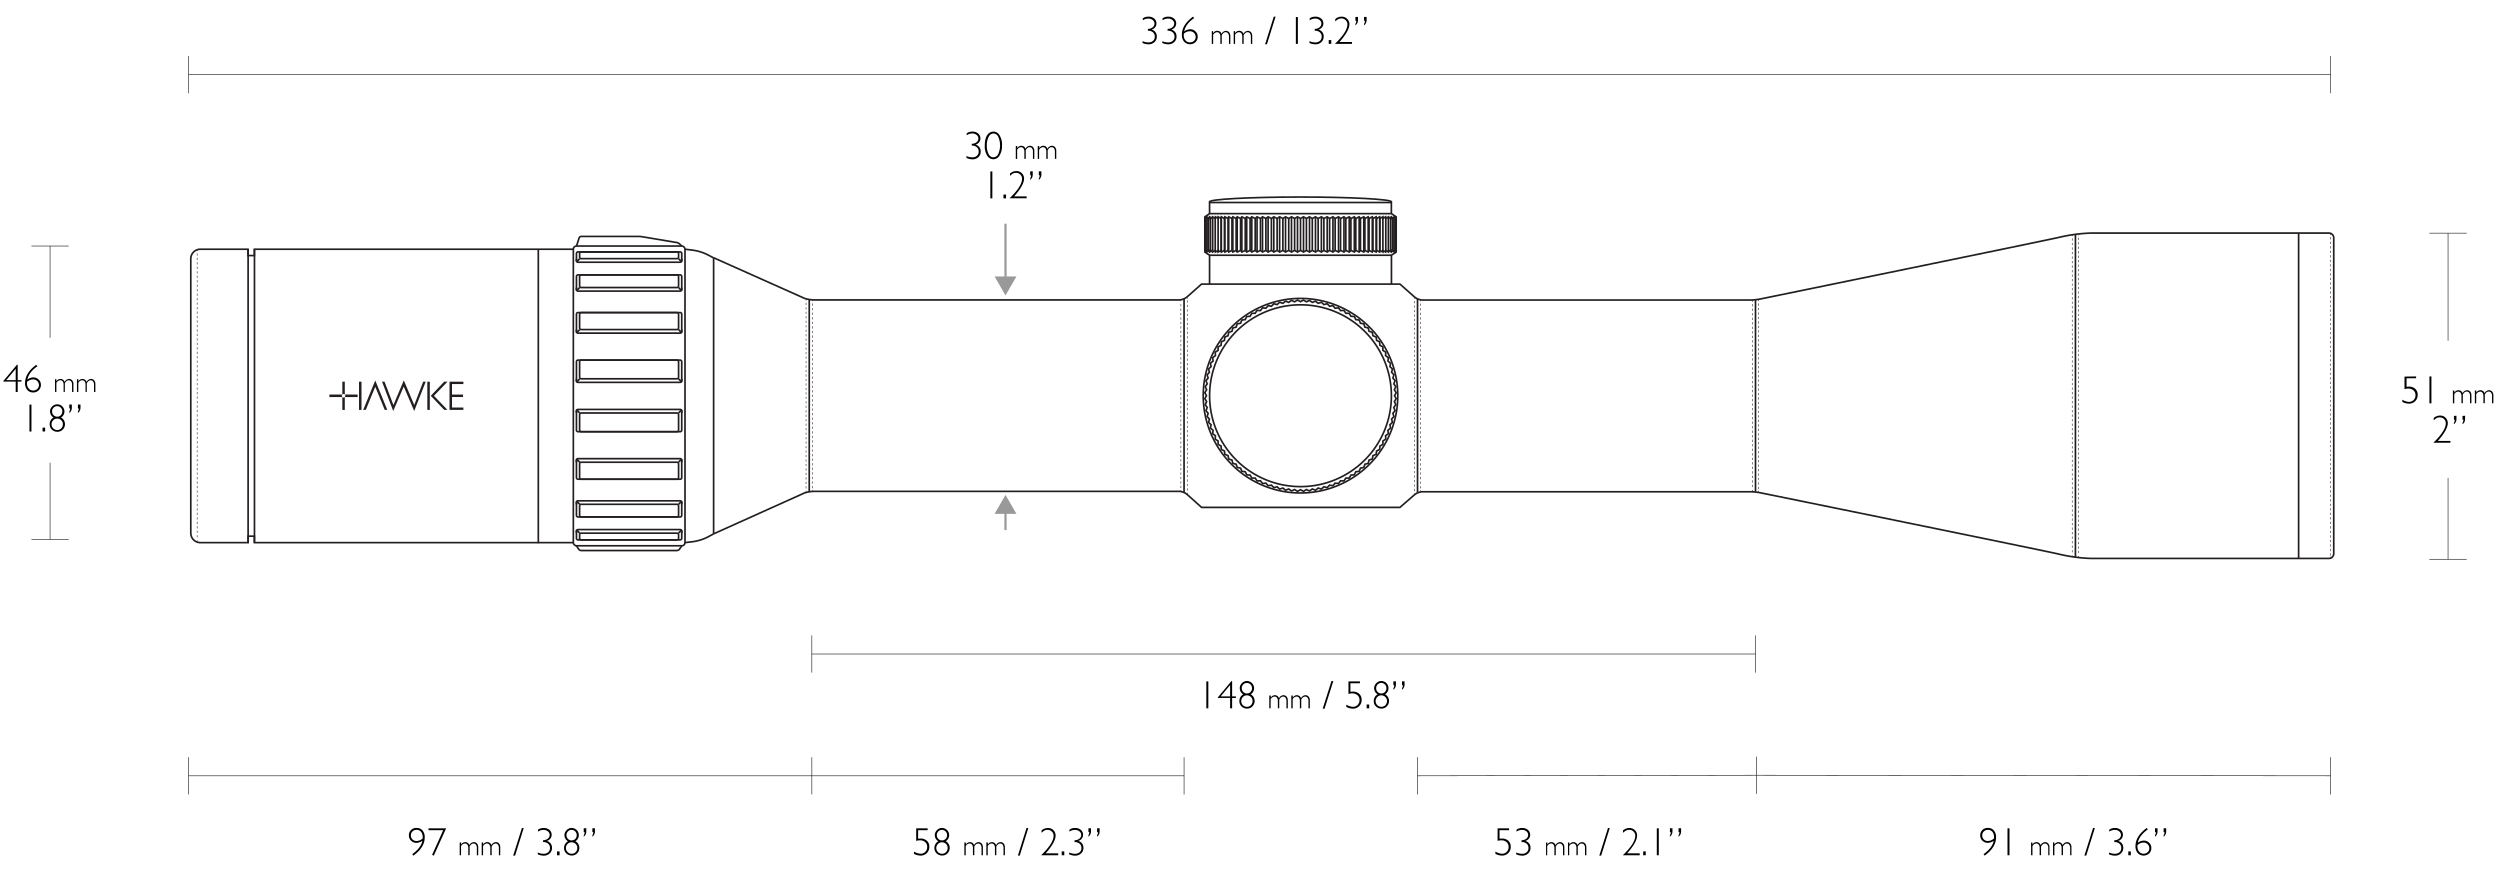 <svg xmlns="http://www.w3.org/2000/svg" viewBox="0 0 1140 400"><defs><style>.cls-1,.cls-11,.cls-12,.cls-13,.cls-14,.cls-15,.cls-2,.cls-3,.cls-4,.cls-5,.cls-6,.cls-7,.cls-8,.cls-9{fill:none;stroke-miterlimit:10;}.cls-1,.cls-11,.cls-12,.cls-13,.cls-2,.cls-3,.cls-4,.cls-5,.cls-6,.cls-7,.cls-8,.cls-9{stroke:#231f20;}.cls-1,.cls-11,.cls-12,.cls-13,.cls-2,.cls-3,.cls-4,.cls-6,.cls-7,.cls-8,.cls-9{stroke-width:0.26px;}.cls-2{stroke-dasharray:1.04 1.04;}.cls-3{stroke-dasharray:1.02 1.02;}.cls-4{stroke-dasharray:1.02 1.02;}.cls-5{stroke-width:0.77px;}.cls-6{stroke-dasharray:1.04 1.04;}.cls-7{stroke-dasharray:1.02 1.02;}.cls-8{stroke-dasharray:1.02 1.02;}.cls-9{stroke-dasharray:1.01 1.01;}.cls-10{fill:#231f20;}.cls-11{stroke-dasharray:1.02 1.02;}.cls-12{stroke-dasharray:1.03 1.03;}.cls-13{stroke-dasharray:1.03 1.03;}.cls-14{stroke:#000;stroke-width:0.25px;}.cls-15{stroke:#999;}.cls-16{fill:#999;}</style></defs><g id="SCOPE"><line class="cls-1" x1="370.47" y1="136.84" x2="370.47" y2="137.35"/><line class="cls-2" x1="370.47" y1="138.39" x2="370.47" y2="223.01"/><line class="cls-1" x1="370.47" y1="223.53" x2="370.47" y2="224.04"/><line class="cls-1" x1="367.56" y1="136.55" x2="367.56" y2="137.06"/><line class="cls-3" x1="367.56" y1="138.08" x2="367.56" y2="223.31"/><line class="cls-1" x1="367.56" y1="223.82" x2="367.56" y2="224.33"/><line class="cls-1" x1="89.91" y1="113.98" x2="89.91" y2="114.49"/><line class="cls-4" x1="89.91" y1="115.51" x2="89.91" y2="245.91"/><line class="cls-1" x1="89.91" y1="246.42" x2="89.91" y2="246.93"/><line class="cls-5" x1="113.14" y1="113.64" x2="113.14" y2="247.44"/><line class="cls-5" x1="116.04" y1="113.64" x2="116.04" y2="247.44"/><line class="cls-5" x1="245.47" y1="113.66" x2="245.47" y2="247.67"/><line class="cls-5" x1="325.41" y1="117.56" x2="325.41" y2="243.44"/><line class="cls-5" x1="369.01" y1="136.55" x2="369.01" y2="224.33"/><path class="cls-5" d="M325.41,243.44l-2.9,1.56a21.63,21.63,0,0,1-6.53,2l-3.63.43"/><path class="cls-5" d="M325.41,243.44l41.53-18.69a16.14,16.14,0,0,1,4.25-.69H537.75a6.08,6.08,0,0,1,3.73,1.54l6.43,5.77h90.47l6.45-5.6a6.18,6.18,0,0,1,3.74-1.53H798.32a26,26,0,0,1,4.32.45s132.45,27,136.49,28.05a71.86,71.86,0,0,0,14.54,1.91H1062a2.19,2.19,0,0,0,2.19-2.18v-144a2.2,2.2,0,0,0-2.19-2.19H953.67a71.86,71.86,0,0,0-14.54,1.91c-4,1-136.49,28.17-136.49,28.17a25,25,0,0,1-4.32.45H648.57a6.05,6.05,0,0,1-3.72-1.54l-6.47-5.73H547.91l-6.43,5.69a6.08,6.08,0,0,1-3.73,1.54H371.19a16.14,16.14,0,0,1-4.25-.69l-41.53-18.55"/><path class="cls-5" d="M312.35,113.64l3.63.44a22.49,22.49,0,0,1,6.53,2l2.9,1.52"/><line class="cls-5" x1="646.39" y1="136.3" x2="646.39" y2="224.64"/><line class="cls-1" x1="647.84" y1="136.89" x2="647.84" y2="137.4"/><line class="cls-6" x1="647.84" y1="138.44" x2="647.84" y2="223.03"/><line class="cls-1" x1="647.84" y1="223.54" x2="647.84" y2="224.06"/><line class="cls-1" x1="644.93" y1="135.72" x2="644.93" y2="136.23"/><line class="cls-7" x1="644.93" y1="137.25" x2="644.93" y2="224.49"/><line class="cls-1" x1="644.93" y1="225" x2="644.93" y2="225.51"/><line class="cls-5" x1="539.93" y1="224.64" x2="539.93" y2="136.25"/><line class="cls-1" x1="541.39" y1="225.22" x2="541.39" y2="224.71"/><line class="cls-8" x1="541.39" y1="223.69" x2="541.39" y2="136.69"/><line class="cls-1" x1="541.39" y1="136.18" x2="541.39" y2="135.67"/><line class="cls-1" x1="538.48" y1="224.06" x2="538.48" y2="223.54"/><line class="cls-9" x1="538.48" y1="222.53" x2="538.48" y2="137.85"/><line class="cls-1" x1="538.48" y1="137.34" x2="538.48" y2="136.83"/><path class="cls-5" d="M261.44,113.64H116v2.9h-2.9v-2.9H91.36A4.37,4.37,0,0,0,87,118V243.07a4.37,4.37,0,0,0,4.36,4.37h21.78V244.5H116v2.94h145.4"/><rect class="cls-5" x="261.44" y="112.19" width="50.92" height="136.69" rx="1.42"/><polygon class="cls-10" points="165.62 186.91 166.8 186.91 168.52 182.69 168.82 181.94 171.12 176.39 173.41 181.94 175.43 186.91 176.61 186.91 171.12 173.49 165.62 186.91 165.62 186.91"/><polygon class="cls-10" points="188.89 184.67 184.14 173.44 179.4 184.68 175.35 174.05 174.2 174.05 179.31 187.43 184.09 176.28 188.88 187.42 194.13 174.05 192.97 174.05 188.89 184.67 188.89 184.67"/><polygon class="cls-10" points="202.53 174.05 196.43 180.48 202.55 186.91 204.06 186.91 197.88 180.49 204.06 174.05 202.53 174.05 202.53 174.05"/><polygon class="cls-10" points="194.86 186.92 195.99 186.92 195.99 174.05 194.86 174.05 194.86 186.92 194.86 186.92"/><polygon class="cls-10" points="204.98 186.91 211.3 186.91 211.3 185.83 206.11 185.83 206.11 181.04 211.14 181.04 211.14 179.92 206.11 179.92 206.11 175.13 211.3 175.13 211.3 174.05 204.98 174.05 204.98 186.91 204.98 186.91"/><polygon class="cls-10" points="163.71 186.92 164.84 186.92 164.84 174.05 163.71 174.05 163.71 186.92 163.71 186.92"/><path class="cls-10" d="M150.22,179.92v1.13h5.88a.84.84,0,0,1-.23-.57.79.79,0,0,1,.23-.56Z"/><path class="cls-10" d="M156.1,179.92a.8.8,0,0,1,.57-.24.79.79,0,0,1,.56.23v-5.86H156.1v5.87Z"/><path class="cls-10" d="M157.47,180.48a.84.84,0,0,1-.23.57h5.84v-1.13h-5.84a.79.79,0,0,1,.23.56Z"/><path class="cls-10" d="M156.1,181.05v5.87h1.13v-5.87a.75.75,0,0,1-.56.23.79.79,0,0,1-.57-.23Z"/><line class="cls-5" x1="800.51" y1="136.84" x2="800.51" y2="224.24"/><line class="cls-1" x1="801.96" y1="136.84" x2="801.96" y2="137.36"/><line class="cls-11" x1="801.96" y1="138.37" x2="801.96" y2="223.22"/><line class="cls-1" x1="801.96" y1="223.73" x2="801.96" y2="224.24"/><line class="cls-1" x1="799.05" y1="137.13" x2="799.05" y2="137.65"/><line class="cls-12" x1="799.05" y1="138.68" x2="799.05" y2="222.92"/><line class="cls-1" x1="799.05" y1="223.44" x2="799.05" y2="223.95"/><line class="cls-5" x1="946.4" y1="106.86" x2="946.4" y2="254.06"/><line class="cls-1" x1="947.85" y1="106.86" x2="947.85" y2="107.37"/><line class="cls-11" x1="947.85" y1="108.39" x2="947.85" y2="253.04"/><line class="cls-1" x1="947.85" y1="253.55" x2="947.85" y2="254.06"/><line class="cls-1" x1="944.94" y1="107.15" x2="944.94" y2="107.67"/><line class="cls-12" x1="944.94" y1="108.7" x2="944.94" y2="252.74"/><line class="cls-1" x1="944.94" y1="253.26" x2="944.94" y2="253.77"/><line class="cls-1" x1="1062.75" y1="106.61" x2="1062.75" y2="107.12"/><line class="cls-13" x1="1062.75" y1="108.15" x2="1062.75" y2="253.32"/><line class="cls-1" x1="1062.75" y1="253.84" x2="1062.75" y2="254.35"/><line class="cls-5" x1="1048.17" y1="106.31" x2="1048.17" y2="254.64"/><polygon class="cls-5" points="549.4 114.18 549.4 114.35 550.16 114.18 550.25 114.93 551.49 114.18 551.57 114.93 552.81 114.18 552.91 114.93 554.14 114.18 554.23 114.93 555.46 114.18 555.46 114.93 556.82 114.18 556.93 114.93 558.34 114.18 558.54 114.93 559.99 114.18 560.29 114.93 561.77 114.18 562.17 114.93 563.68 114.18 564.16 114.93 565.7 114.18 566.28 114.93 567.83 114.18 568.5 114.93 570.05 114.18 570.81 114.93 572.37 114.18 573.21 114.93 574.77 114.18 575.7 114.93 577.24 114.18 578.25 114.93 579.78 114.18 580.85 114.93 582.37 114.18 583.51 114.93 585 114.18 586.2 114.93 587.66 114.18 588.92 114.93 590.34 114.18 591.66 114.93 593.03 114.18 594.4 114.93 595.72 114.18 597.14 114.93 598.41 114.18 599.86 114.93 601.07 114.18 602.55 114.93 603.69 114.18 605.21 114.93 606.28 114.18 607.82 114.93 608.82 114.18 610.37 114.93 611.29 114.18 612.85 114.93 613.69 114.18 615.25 114.93 616.01 114.18 617.57 114.93 618.24 114.18 619.78 114.93 620.37 114.18 621.9 114.93 622.39 114.18 623.9 114.93 624.29 114.18 625.77 114.93 626.07 114.18 627.52 114.93 627.73 114.18 629.13 114.93 629.24 114.18 630.6 114.93 630.6 114.18 631.83 114.93 631.92 114.18 633.15 114.93 633.26 114.18 634.49 114.93 634.58 114.18 635.81 114.93 635.9 114.18 636.66 114.35 636.66 114.18 636.66 99.63 636.66 99.46 635.9 99.63 635.81 98.88 634.58 99.63 634.49 98.88 633.26 99.63 633.15 98.88 631.92 99.63 631.83 98.88 630.6 99.63 630.6 98.88 629.24 99.63 629.13 98.88 627.73 99.63 627.52 98.88 626.07 99.63 625.77 98.88 624.29 99.63 623.9 98.88 622.39 99.63 621.9 98.88 620.37 99.63 619.78 98.88 618.24 99.63 617.57 98.88 616.01 99.63 615.25 98.88 613.69 99.63 612.85 98.88 611.29 99.63 610.37 98.88 608.82 99.63 607.82 98.88 606.28 99.63 605.21 98.88 603.69 99.63 602.55 98.88 601.07 99.63 599.86 98.88 598.41 99.63 597.14 98.88 595.72 99.63 594.4 98.88 593.03 99.63 591.66 98.88 590.34 99.63 588.92 98.88 587.66 99.63 586.2 98.88 585 99.63 583.51 98.88 582.37 99.63 580.85 98.88 579.78 99.63 578.25 98.88 577.24 99.63 575.7 98.88 574.77 99.63 573.21 98.88 572.37 99.63 570.81 98.88 570.05 99.63 568.5 98.88 567.83 99.63 566.28 98.88 565.7 99.63 564.16 98.88 563.68 99.63 562.17 98.88 561.77 99.63 560.29 98.88 559.99 99.63 558.54 98.88 558.34 99.63 556.93 98.88 556.82 99.63 555.46 98.88 555.46 99.63 554.23 98.88 554.14 99.63 552.91 98.88 552.81 99.63 551.57 98.88 551.49 99.63 550.25 98.88 550.16 99.63 549.4 99.46 549.4 99.63 549.4 114.18"/><line class="cls-5" x1="594.4" y1="98.88" x2="594.4" y2="114.93"/><line class="cls-5" x1="597.14" y1="98.88" x2="597.14" y2="114.93"/><line class="cls-5" x1="599.86" y1="98.88" x2="599.86" y2="114.93"/><line class="cls-5" x1="602.55" y1="98.88" x2="602.55" y2="114.93"/><line class="cls-5" x1="605.21" y1="98.88" x2="605.21" y2="114.93"/><line class="cls-5" x1="607.82" y1="98.88" x2="607.82" y2="114.93"/><line class="cls-5" x1="610.37" y1="98.88" x2="610.37" y2="114.93"/><line class="cls-5" x1="612.85" y1="98.88" x2="612.85" y2="114.93"/><line class="cls-5" x1="615.25" y1="98.88" x2="615.25" y2="114.93"/><line class="cls-5" x1="617.57" y1="98.88" x2="617.57" y2="114.93"/><line class="cls-5" x1="621.9" y1="98.88" x2="621.9" y2="114.93"/><line class="cls-5" x1="623.9" y1="98.88" x2="623.9" y2="114.93"/><line class="cls-5" x1="625.77" y1="98.88" x2="625.77" y2="114.93"/><line class="cls-5" x1="627.52" y1="98.88" x2="627.52" y2="114.93"/><line class="cls-5" x1="629.13" y1="98.88" x2="629.13" y2="114.93"/><line class="cls-5" x1="630.6" y1="98.88" x2="630.6" y2="114.93"/><line class="cls-5" x1="631.92" y1="99.17" x2="631.92" y2="114.64"/><line class="cls-5" x1="633.09" y1="98.88" x2="633.09" y2="114.93"/><line class="cls-5" x1="634.1" y1="99.17" x2="634.1" y2="114.64"/><line class="cls-5" x1="634.95" y1="99.17" x2="634.95" y2="114.64"/><line class="cls-5" x1="635.63" y1="98.88" x2="635.63" y2="114.93"/><line class="cls-5" x1="636.14" y1="98.88" x2="636.14" y2="114.93"/><line class="cls-5" x1="636.49" y1="99.17" x2="636.49" y2="114.64"/><line class="cls-5" x1="619.78" y1="98.88" x2="619.78" y2="114.93"/><line class="cls-5" x1="593.03" y1="99.63" x2="593.03" y2="114.22"/><line class="cls-5" x1="595.72" y1="99.63" x2="595.72" y2="114.22"/><line class="cls-5" x1="598.41" y1="99.63" x2="598.41" y2="114.22"/><line class="cls-5" x1="601.07" y1="99.63" x2="601.07" y2="114.22"/><line class="cls-5" x1="603.69" y1="99.63" x2="603.69" y2="114.22"/><line class="cls-5" x1="606.3" y1="99.73" x2="606.3" y2="114.32"/><line class="cls-5" x1="608.82" y1="99.63" x2="608.82" y2="114.22"/><line class="cls-5" x1="611.29" y1="99.63" x2="611.29" y2="114.22"/><line class="cls-5" x1="613.69" y1="99.63" x2="613.69" y2="114.22"/><line class="cls-5" x1="616.01" y1="99.63" x2="616.01" y2="114.22"/><line class="cls-5" x1="618.24" y1="99.63" x2="618.24" y2="114.22"/><line class="cls-5" x1="620.37" y1="99.63" x2="620.37" y2="114.22"/><line class="cls-5" x1="622.39" y1="99.63" x2="622.39" y2="114.22"/><line class="cls-5" x1="624.29" y1="99.63" x2="624.29" y2="114.22"/><line class="cls-5" x1="626.07" y1="99.63" x2="626.07" y2="114.22"/><line class="cls-5" x1="627.73" y1="99.63" x2="627.73" y2="114.22"/><line class="cls-5" x1="629.24" y1="99.63" x2="629.24" y2="114.22"/><line class="cls-5" x1="591.66" y1="114.93" x2="591.66" y2="98.88"/><line class="cls-5" x1="588.92" y1="114.93" x2="588.92" y2="98.88"/><line class="cls-5" x1="586.2" y1="114.93" x2="586.2" y2="98.88"/><line class="cls-5" x1="583.51" y1="114.93" x2="583.51" y2="98.88"/><line class="cls-5" x1="580.85" y1="114.93" x2="580.85" y2="98.88"/><line class="cls-5" x1="578.25" y1="114.93" x2="578.25" y2="98.88"/><line class="cls-5" x1="575.7" y1="114.93" x2="575.7" y2="98.88"/><line class="cls-5" x1="573.21" y1="114.93" x2="573.21" y2="98.88"/><line class="cls-5" x1="570.81" y1="114.93" x2="570.81" y2="98.88"/><line class="cls-5" x1="568.5" y1="114.93" x2="568.5" y2="98.88"/><line class="cls-5" x1="564.16" y1="114.93" x2="564.16" y2="98.88"/><line class="cls-5" x1="562.17" y1="114.93" x2="562.17" y2="98.88"/><line class="cls-5" x1="560.29" y1="114.93" x2="560.29" y2="98.88"/><line class="cls-5" x1="558.54" y1="114.93" x2="558.54" y2="98.88"/><line class="cls-5" x1="556.93" y1="114.93" x2="556.93" y2="98.88"/><line class="cls-5" x1="555.46" y1="114.93" x2="555.46" y2="98.88"/><line class="cls-5" x1="554.14" y1="114.64" x2="554.14" y2="99.17"/><line class="cls-5" x1="552.97" y1="114.93" x2="552.97" y2="98.88"/><line class="cls-5" x1="551.96" y1="114.64" x2="551.96" y2="99.17"/><line class="cls-5" x1="551.11" y1="114.64" x2="551.11" y2="99.17"/><line class="cls-5" x1="550.43" y1="114.93" x2="550.43" y2="98.88"/><line class="cls-5" x1="549.92" y1="114.93" x2="549.92" y2="98.88"/><line class="cls-5" x1="549.58" y1="114.64" x2="549.58" y2="99.17"/><line class="cls-5" x1="566.28" y1="114.93" x2="566.28" y2="98.88"/><line class="cls-5" x1="590.34" y1="114.18" x2="590.34" y2="99.59"/><line class="cls-5" x1="587.66" y1="114.18" x2="587.66" y2="99.59"/><line class="cls-5" x1="584.99" y1="114.18" x2="584.99" y2="99.59"/><line class="cls-5" x1="582.37" y1="114.18" x2="582.37" y2="99.59"/><line class="cls-5" x1="579.76" y1="114.08" x2="579.76" y2="99.49"/><line class="cls-5" x1="577.24" y1="114.18" x2="577.24" y2="99.59"/><line class="cls-5" x1="574.77" y1="114.18" x2="574.77" y2="99.59"/><line class="cls-5" x1="572.37" y1="114.18" x2="572.37" y2="99.59"/><line class="cls-5" x1="570.05" y1="114.18" x2="570.05" y2="99.59"/><line class="cls-5" x1="567.83" y1="114.18" x2="567.83" y2="99.59"/><line class="cls-5" x1="565.7" y1="114.18" x2="565.7" y2="99.59"/><line class="cls-5" x1="563.68" y1="114.18" x2="563.68" y2="99.59"/><line class="cls-5" x1="561.77" y1="114.18" x2="561.77" y2="99.59"/><line class="cls-5" x1="559.99" y1="114.18" x2="559.99" y2="99.59"/><line class="cls-5" x1="558.34" y1="114.18" x2="558.34" y2="99.59"/><line class="cls-5" x1="556.82" y1="114.18" x2="556.82" y2="99.59"/><polyline class="cls-5" points="551.56 97.42 551.56 92.34 634.46 92.34 634.46 97.42"/><line class="cls-5" x1="551.56" y1="116.39" x2="634.57" y2="116.39"/><polyline class="cls-5" points="551.56 129.57 551.56 116.4 549.4 114.94 549.4 114.56"/><polyline class="cls-5" points="634.5 129.57 634.5 116.4 636.66 114.94 636.66 114.5"/><polyline class="cls-5" points="636.66 99.33 636.66 98.88 634.5 97.42 551.56 97.42 549.4 98.88 549.4 99.26"/><path class="cls-5" d="M634.48,180.43A41.45,41.45,0,1,1,593,139,41.45,41.45,0,0,1,634.48,180.43Z"/><polygon class="cls-5" points="593.03 137.55 594.4 136.8 595.72 137.63 597.14 136.98 598.41 137.88 599.86 137.32 601.07 138.31 602.55 137.83 603.69 138.89 605.21 138.51 606.28 139.65 607.82 139.36 608.82 140.56 610.37 140.37 611.29 141.63 612.85 141.54 613.69 142.85 615.25 142.86 616.01 144.22 617.57 144.33 618.24 145.74 619.78 145.94 620.37 147.39 621.9 147.69 622.39 149.17 623.9 149.57 624.29 151.07 625.77 151.56 626.07 153.09 627.52 153.68 627.73 155.22 629.13 155.9 629.24 157.45 630.6 158.21 630.61 159.77 631.92 160.61 631.83 162.17 633.09 163.09 632.9 164.64 634.1 165.64 633.82 167.18 634.95 168.25 634.57 169.77 635.63 170.91 635.16 172.39 636.14 173.6 635.58 175.06 636.49 176.32 635.83 177.74 636.66 179.06 635.91 180.43 636.66 181.8 635.83 183.12 636.49 184.54 635.58 185.8 636.14 187.26 635.16 188.47 635.63 189.95 634.57 191.09 634.95 192.61 633.82 193.68 634.1 195.22 632.9 196.22 633.09 197.76 631.83 198.69 631.92 200.25 630.61 201.09 630.6 202.65 629.24 203.41 629.13 204.97 627.73 205.63 627.52 207.18 626.07 207.76 625.77 209.3 624.29 209.78 623.9 211.29 622.39 211.69 621.9 213.17 620.37 213.47 619.78 214.92 618.24 215.12 617.57 216.53 616.01 216.64 615.25 218 613.69 218.01 612.85 219.32 611.29 219.23 610.37 220.49 608.82 220.3 607.82 221.5 606.28 221.22 605.21 222.35 603.69 221.97 602.55 223.03 601.07 222.55 599.86 223.54 598.41 222.97 597.14 223.88 595.72 223.23 594.4 224.06 593.03 223.31 591.66 224.06 590.34 223.23 588.92 223.88 587.66 222.97 586.2 223.54 585 222.55 583.51 223.03 582.37 221.97 580.85 222.35 579.78 221.22 578.25 221.5 577.24 220.3 575.7 220.49 574.77 219.23 573.21 219.32 572.37 218.01 570.81 218 570.05 216.64 568.5 216.53 567.83 215.12 566.28 214.92 565.7 213.47 564.16 213.17 563.68 211.69 562.17 211.29 561.77 209.78 560.29 209.3 559.99 207.76 558.54 207.18 558.34 205.63 556.93 204.97 556.82 203.41 555.46 202.65 555.45 201.09 554.14 200.25 554.23 198.69 552.97 197.76 553.16 196.22 551.96 195.22 552.25 193.68 551.12 192.61 551.49 191.09 550.43 189.95 550.91 188.47 549.92 187.26 550.49 185.8 549.58 184.54 550.23 183.12 549.4 181.8 550.15 180.43 549.4 179.06 550.23 177.74 549.58 176.32 550.49 175.06 549.92 173.6 550.91 172.39 550.43 170.91 551.49 169.77 551.12 168.25 552.25 167.18 551.96 165.64 553.16 164.64 552.97 163.09 554.23 162.17 554.14 160.61 555.45 159.77 555.46 158.21 556.82 157.45 556.93 155.9 558.34 155.22 558.54 153.68 559.99 153.09 560.29 151.56 561.77 151.07 562.17 149.57 563.68 149.17 564.16 147.69 565.7 147.39 566.28 145.94 567.83 145.74 568.5 144.33 570.05 144.22 570.81 142.86 572.37 142.85 573.21 141.54 574.77 141.63 575.7 140.37 577.24 140.56 578.25 139.36 579.78 139.65 580.85 138.51 582.37 138.89 583.51 137.83 585 138.31 586.2 137.32 587.66 137.88 588.92 136.98 590.34 137.63 591.66 136.8 593.03 137.55"/><path class="cls-5" d="M637.39,180.43A44.36,44.36,0,1,1,593,136.08,44.36,44.36,0,0,1,637.39,180.43Z"/><path class="cls-5" d="M551.86,92.29c-.2-.08-.3-.17-.3-.26,0-1.2,18.65-2.18,41.45-2.18s41.45,1,41.45,2.18c0,.09-.1.17-.28.25"/><path class="cls-5" d="M309.44,188.33l.95-1.08c.26-.3.48-.22.48.18v8.69a.73.73,0,0,1-.73.73H263.58a.73.73,0,0,1-.72-.73v-8.69c0-.4.22-.48.48-.19l1,1.09"/><path class="cls-5" d="M262.86,188.33v-.9a.73.73,0,0,1,.72-.73h46.56a.73.73,0,0,1,.73.73v.9"/><rect class="cls-5" x="264.3" y="188.33" width="45.13" height="8.52" rx="0.71"/><path class="cls-5" d="M309.44,210.78l.95-1.08c.26-.3.48-.22.48.18v7.92a.73.73,0,0,1-.73.73H263.58a.73.73,0,0,1-.72-.73v-7.92c0-.4.22-.48.48-.19l1,1.09"/><path class="cls-5" d="M262.86,210.78v-.9a.73.73,0,0,1,.72-.73h46.56a.73.73,0,0,1,.73.73v.9"/><rect class="cls-5" x="264.3" y="210.78" width="45.13" height="7.75" rx="0.71"/><path class="cls-5" d="M309.44,230l.95-1.08c.26-.3.48-.22.48.18V235a.73.73,0,0,1-.73.73H263.58a.73.73,0,0,1-.72-.73v-5.92c0-.4.22-.48.48-.18l1,1.08"/><path class="cls-5" d="M262.86,230v-.9a.72.72,0,0,1,.72-.72h46.56a.73.73,0,0,1,.73.72v.9"/><rect class="cls-5" x="264.3" y="229.95" width="45.13" height="5.75" rx="0.71"/><path class="cls-5" d="M309.44,243.12l.95-1.08c.26-.3.48-.22.48.18v3.23a.73.73,0,0,1-.73.73H263.58a.73.73,0,0,1-.72-.73v-3.23c0-.4.22-.48.48-.19l1,1.09"/><path class="cls-5" d="M262.86,243.12v-.9a.73.73,0,0,1,.72-.73h46.56a.73.73,0,0,1,.73.73v.9"/><rect class="cls-5" x="264.3" y="243.12" width="45.13" height="3.06" rx="0.71"/><path class="cls-5" d="M309.44,172.73l.95,1.08c.26.3.48.22.48-.18v-8.69a.73.73,0,0,0-.73-.73H263.58a.73.73,0,0,0-.72.73v8.69c0,.4.22.48.48.19l1-1.09"/><path class="cls-5" d="M262.86,172.73v.9a.73.73,0,0,0,.72.73h46.56a.73.73,0,0,0,.73-.73v-.9"/><rect class="cls-5" x="264.3" y="164.21" width="45.13" height="8.52" rx="0.71"/><path class="cls-5" d="M309.44,150.28l.95,1.08c.26.3.48.22.48-.18v-7.92a.73.73,0,0,0-.73-.73H263.58a.73.73,0,0,0-.72.73v7.92c0,.4.22.48.48.19l1-1.09"/><path class="cls-5" d="M262.86,150.28v.9a.73.73,0,0,0,.72.73h46.56a.73.73,0,0,0,.73-.73v-.9"/><rect class="cls-5" x="264.3" y="142.53" width="45.13" height="7.75" rx="0.71"/><path class="cls-5" d="M309.44,131.11l.95,1.08c.26.3.48.22.48-.18v-5.92a.73.73,0,0,0-.73-.73H263.58a.73.73,0,0,0-.72.73V132c0,.4.22.48.48.18l1-1.08"/><path class="cls-5" d="M262.86,131.11v.9a.73.73,0,0,0,.72.73h46.56a.73.73,0,0,0,.73-.73v-.9"/><rect class="cls-5" x="264.3" y="125.36" width="45.13" height="5.75" rx="0.71"/><path class="cls-5" d="M309.44,117.94l.95,1.08c.26.3.48.22.48-.18v-3.23a.73.73,0,0,0-.73-.73H263.58a.73.73,0,0,0-.72.73v3.23c0,.4.22.48.48.19l1-1.09"/><path class="cls-5" d="M262.86,117.94v.9a.73.73,0,0,0,.72.73h46.56a.73.73,0,0,0,.73-.73v-.9"/><rect class="cls-5" x="264.3" y="114.88" width="45.13" height="3.06" rx="0.71"/><path class="cls-5" d="M310.9,248.88l-1.06,1.56a1.56,1.56,0,0,1-1.14.6H265a1.53,1.53,0,0,1-1.13-.61l-1-1.55"/><path class="cls-5" d="M262.89,112.19l1.19-3.68a1.07,1.07,0,0,1,.95-.7h26.21a11.49,11.49,0,0,1,1.44.12l15.95,2.67a2.89,2.89,0,0,1,1.25.62l1,1"/></g><g id="DIM_LiNES" data-name="DIM LiNES"><line class="cls-14" x1="1062.79" y1="42.53" x2="1062.79" y2="25.53"/><line class="cls-14" x1="86" y1="42.53" x2="86" y2="25.53"/><line class="cls-14" x1="86" y1="34.03" x2="1062.79" y2="34.03"/><line class="cls-14" x1="800.51" y1="306.73" x2="800.51" y2="289.73"/><line class="cls-14" x1="370.2" y1="306.73" x2="370.2" y2="289.73"/><line class="cls-14" x1="370.2" y1="298.23" x2="800.51" y2="298.23"/><line class="cls-14" x1="370.21" y1="362.28" x2="370.21" y2="345.28"/><line class="cls-14" x1="86" y1="362.28" x2="86" y2="345.28"/><line class="cls-14" x1="86" y1="353.78" x2="370.74" y2="353.78"/><line class="cls-14" x1="539.93" y1="362.28" x2="539.93" y2="345.28"/><line class="cls-14" x1="370.74" y1="353.78" x2="539.93" y2="353.78"/><line class="cls-14" x1="646.39" y1="362.28" x2="646.39" y2="345.28"/><line class="cls-14" x1="646.39" y1="353.78" x2="801" y2="353.5"/><line class="cls-14" x1="801" y1="362" x2="801" y2="345"/><line class="cls-14" x1="801" y1="353.5" x2="1062.79" y2="353.78"/><line class="cls-14" x1="1062.79" y1="362.28" x2="1062.79" y2="345.28"/><line class="cls-14" x1="1107.81" y1="255.02" x2="1124.81" y2="255.02"/><line class="cls-14" x1="1107.81" y1="106.31" x2="1124.81" y2="106.31"/><line class="cls-14" x1="1116.31" y1="217.94" x2="1116.31" y2="255.02"/><line class="cls-14" x1="1116.31" y1="106.31" x2="1116.31" y2="155.37"/><line class="cls-14" x1="14.33" y1="245.91" x2="31.33" y2="245.91"/><line class="cls-14" x1="14.33" y1="112.19" x2="31.33" y2="112.19"/><line class="cls-14" x1="22.83" y1="211" x2="22.83" y2="245.91"/><line class="cls-14" x1="22.83" y1="112.19" x2="22.83" y2="154"/><line class="cls-15" x1="458.51" y1="232.86" x2="458.51" y2="241.72"/><polygon class="cls-16" points="453.53 234.32 458.51 225.68 463.5 234.32 453.53 234.32"/><line class="cls-15" x1="458.51" y1="102" x2="458.51" y2="127.53"/><polygon class="cls-16" points="453.53 126.07 458.51 134.71 463.5 126.07 453.53 126.07"/></g><g id="TEXT"><path d="M521.11,9.26V8.38a4.24,4.24,0,0,1,2.59-.79,3.92,3.92,0,0,1,2.63.87,2.92,2.92,0,0,1,.45,3.95,3.22,3.22,0,0,1-1.66,1.09v0a3.1,3.1,0,0,1,2.38,3.13,3.27,3.27,0,0,1-1.08,2.58,3.83,3.83,0,0,1-2.59,1,6.69,6.69,0,0,1-2.83-.61v-.84a6.39,6.39,0,0,0,2.72.58,3,3,0,0,0,2.07-.72,2.43,2.43,0,0,0,.79-1.89,2.55,2.55,0,0,0-.84-2,3.29,3.29,0,0,0-2.32-.71v-.86a3.3,3.3,0,0,0,2.18-.7,2.13,2.13,0,0,0,.84-1.68,2,2,0,0,0-.81-1.64,3,3,0,0,0-2-.67A4.43,4.43,0,0,0,521.11,9.26Z"/><path d="M530.11,9.26V8.38a4.24,4.24,0,0,1,2.59-.79,3.92,3.92,0,0,1,2.63.87,2.92,2.92,0,0,1,.45,3.95,3.22,3.22,0,0,1-1.66,1.09v0a3.1,3.1,0,0,1,2.38,3.13,3.27,3.27,0,0,1-1.08,2.58,3.83,3.83,0,0,1-2.59,1,6.69,6.69,0,0,1-2.83-.61v-.84a6.39,6.39,0,0,0,2.72.58,3,3,0,0,0,2.07-.72,2.43,2.43,0,0,0,.79-1.89,2.55,2.55,0,0,0-.84-2,3.29,3.29,0,0,0-2.32-.71v-.86a3.3,3.3,0,0,0,2.18-.7,2.13,2.13,0,0,0,.84-1.68,2,2,0,0,0-.81-1.64,3,3,0,0,0-2-.67A4.43,4.43,0,0,0,530.11,9.26Z"/><path d="M544,7.59l.54.65Q540.59,11,540,14.34a4.46,4.46,0,0,1,2.71-1,3.32,3.32,0,0,1,2.45,1,3.18,3.18,0,0,1,1,2.38,3.34,3.34,0,0,1-1,2.48,3.7,3.7,0,0,1-5.22-.2,4.62,4.62,0,0,1-1-3.14Q538.88,11.37,544,7.59Zm-4.2,7.81c0,.22,0,.42,0,.63a3.49,3.49,0,0,0,.8,2.39,2.56,2.56,0,0,0,2,.9,2.63,2.63,0,0,0,1.87-.7,2.32,2.32,0,0,0,.75-1.76,2.53,2.53,0,0,0-.76-1.86,2.59,2.59,0,0,0-1.88-.75A4.2,4.2,0,0,0,539.79,15.4Z"/><path d="M553.18,14.19v1h0a2.11,2.11,0,0,1,1.86-1.15A1.92,1.92,0,0,1,557,15.48a2.38,2.38,0,0,1,2-1.41,1.85,1.85,0,0,1,1.47.65,2.56,2.56,0,0,1,.56,1.72V20h-.62V16.71a2.41,2.41,0,0,0-.41-1.48,1.29,1.29,0,0,0-1.12-.55,1.44,1.44,0,0,0-.94.33,3.83,3.83,0,0,0-.82,1v4h-.63V16.7a2.32,2.32,0,0,0-.42-1.49,1.34,1.34,0,0,0-1.11-.53,2.11,2.11,0,0,0-1.76,1.25V20h-.62V14.19Z"/><path d="M563.2,14.19v1h0a2.11,2.11,0,0,1,1.86-1.15A1.92,1.92,0,0,1,567,15.48a2.38,2.38,0,0,1,2-1.41,1.84,1.84,0,0,1,1.46.65,2.56,2.56,0,0,1,.56,1.72V20h-.62V16.71a2.48,2.48,0,0,0-.4-1.48,1.31,1.31,0,0,0-1.13-.55,1.44,1.44,0,0,0-.94.33,3.83,3.83,0,0,0-.82,1v4h-.63V16.7a2.38,2.38,0,0,0-.41-1.49,1.36,1.36,0,0,0-1.12-.53,2.11,2.11,0,0,0-1.76,1.25V20h-.62V14.19Z"/><path d="M580.84,7.59h.83l-3.95,12.6h-.84Z"/><path d="M591.83,7.75V20h-.92V7.75Z"/><path d="M597.21,9.26V8.38a4.24,4.24,0,0,1,2.59-.79,3.92,3.92,0,0,1,2.63.87,2.89,2.89,0,0,1,.45,3.95,3.22,3.22,0,0,1-1.66,1.09v0a3.1,3.1,0,0,1,2.38,3.13,3.27,3.27,0,0,1-1.08,2.58,3.83,3.83,0,0,1-2.59,1,6.69,6.69,0,0,1-2.83-.61v-.84a6.4,6.4,0,0,0,2.73.58,3,3,0,0,0,2.06-.72,2.43,2.43,0,0,0,.79-1.89,2.55,2.55,0,0,0-.84-2,3.29,3.29,0,0,0-2.32-.71v-.86a3.34,3.34,0,0,0,2.19-.7,2.15,2.15,0,0,0,.83-1.68,2,2,0,0,0-.8-1.64,3,3,0,0,0-2-.67A4.43,4.43,0,0,0,597.21,9.26Z"/><path d="M607.06,18.28V20h-1.17V18.28Z"/><path d="M608.87,9.79V8.71a4.43,4.43,0,0,1,2.86-1.12,3.46,3.46,0,0,1,2.55,1,3.35,3.35,0,0,1,1.05,2.5q0,2.93-4.52,8.06h5.71V20h-7.79q5.68-5.48,5.69-8.9a2.54,2.54,0,0,0-.8-1.9,2.67,2.67,0,0,0-2-.78,3,3,0,0,0-1.38.32A7.14,7.14,0,0,0,608.87,9.79Z"/><path d="M619.24,7.71V9.09a2.9,2.9,0,0,1-1.17,2.47v-.62a2.55,2.55,0,0,0,.38-1.48h-.38V7.71Zm3.94,0V9.09A2.9,2.9,0,0,1,622,11.56v-.62a2.55,2.55,0,0,0,.38-1.48H622V7.71Z"/><path d="M188.48,390.16l-.5-.66c2.7-1.95,4.24-4,4.6-6.08a5,5,0,0,1-2.7.93,3.37,3.37,0,0,1-2.43-1,3.24,3.24,0,0,1-1-2.4,3.32,3.32,0,0,1,3.46-3.42,3.51,3.51,0,0,1,2.76,1.15,4.59,4.59,0,0,1,1,3.15Q193.7,386.44,188.48,390.16Zm4.26-7.83a4.89,4.89,0,0,0,0-.54,3.77,3.77,0,0,0-.74-2.47,2.5,2.5,0,0,0-2.06-.9,2.57,2.57,0,0,0-1.84.72,2.37,2.37,0,0,0-.75,1.79,2.49,2.49,0,0,0,2.54,2.56A4.11,4.11,0,0,0,192.74,382.33Z"/><path d="M203.44,377.72l-5.62,12.44-.79-.34,5.07-11.25h-6.7v-.85Z"/><path d="M210.29,384.16v1h0a2.15,2.15,0,0,1,1.86-1.15,1.92,1.92,0,0,1,1.89,1.41,2.38,2.38,0,0,1,2-1.41,1.86,1.86,0,0,1,1.47.65,2.56,2.56,0,0,1,.56,1.72V390h-.63v-3.31a2.42,2.42,0,0,0-.4-1.49,1.29,1.29,0,0,0-1.12-.55,1.44,1.44,0,0,0-.94.33,3.64,3.64,0,0,0-.82,1v4h-.63v-3.33a2.34,2.34,0,0,0-.42-1.49,1.36,1.36,0,0,0-1.11-.53,2.1,2.1,0,0,0-1.76,1.25V390h-.62v-5.84Z"/><path d="M220.31,384.16v1h0A2.13,2.13,0,0,1,222.2,384a1.92,1.92,0,0,1,1.88,1.41,2.38,2.38,0,0,1,2-1.41,1.85,1.85,0,0,1,1.47.65,2.56,2.56,0,0,1,.56,1.72V390h-.62v-3.31a2.49,2.49,0,0,0-.4-1.49,1.31,1.31,0,0,0-1.13-.55,1.44,1.44,0,0,0-.94.33,3.83,3.83,0,0,0-.82,1v4h-.63v-3.33a2.34,2.34,0,0,0-.42-1.49,1.33,1.33,0,0,0-1.11-.53,2.11,2.11,0,0,0-1.76,1.25V390h-.62v-5.84Z"/><path d="M238,377.56h.83l-3.95,12.6H234Z"/><path d="M245.32,379.23v-.88a4.3,4.3,0,0,1,2.59-.79,3.92,3.92,0,0,1,2.63.87,2.92,2.92,0,0,1,.45,3.95,3.16,3.16,0,0,1-1.66,1.09v0a3.1,3.1,0,0,1,2.38,3.13,3.25,3.25,0,0,1-1.08,2.58,3.83,3.83,0,0,1-2.59,1,6.54,6.54,0,0,1-2.83-.61v-.84a6.39,6.39,0,0,0,2.72.59,3,3,0,0,0,2.07-.72,2.45,2.45,0,0,0,.79-1.89,2.53,2.53,0,0,0-.84-2,3.25,3.25,0,0,0-2.32-.72v-.86a3.24,3.24,0,0,0,2.18-.7,2.13,2.13,0,0,0,.84-1.68,2,2,0,0,0-.81-1.64,3,3,0,0,0-2-.67A4.43,4.43,0,0,0,245.32,379.23Z"/><path d="M255.17,388.25V390H254v-1.75Z"/><path d="M259,383.61a3.23,3.23,0,0,1-1.61-2.77,3.15,3.15,0,0,1,1-2.3,3.09,3.09,0,0,1,2.27-1,3.3,3.3,0,0,1,3.28,3.26,3.22,3.22,0,0,1-1.56,2.79,3.51,3.51,0,0,1,.8,5.53,3.33,3.33,0,0,1-2.47,1,3.49,3.49,0,0,1-2.5-1,3.29,3.29,0,0,1-1-2.44A3.45,3.45,0,0,1,259,383.61Zm4.24,3a2.4,2.4,0,0,0-.76-1.79,2.56,2.56,0,0,0-1.85-.73,2.43,2.43,0,0,0-1.81.76,2.57,2.57,0,0,0-.75,1.85,2.54,2.54,0,0,0,.76,1.84,2.5,2.5,0,0,0,1.85.77,2.41,2.41,0,0,0,1.84-.77A2.7,2.7,0,0,0,263.26,386.6Zm-4.93-5.78a2.35,2.35,0,0,0,.68,1.7,2.27,2.27,0,0,0,1.68.69,2.21,2.21,0,0,0,1.66-.69,2.42,2.42,0,0,0,.66-1.74,2.36,2.36,0,0,0-2.36-2.36,2.22,2.22,0,0,0-1.64.7A2.38,2.38,0,0,0,258.33,380.82Z"/><path d="M267.35,377.69v1.37a2.93,2.93,0,0,1-1.17,2.48v-.63a2.55,2.55,0,0,0,.38-1.48h-.38v-1.74Zm3.94,0v1.37a2.93,2.93,0,0,1-1.17,2.48v-.63a2.55,2.55,0,0,0,.38-1.48h-.38v-1.74Z"/><path d="M423,377.72v.85h-4.34v3.89a6.58,6.58,0,0,1,1-.08,4.19,4.19,0,0,1,3,1,3.6,3.6,0,0,1,1.11,2.77,3.88,3.88,0,0,1-4,4,6.29,6.29,0,0,1-3-.81V388.3a6.23,6.23,0,0,0,3,1,2.92,2.92,0,0,0,2.17-.87,3,3,0,0,0,.85-2.18,2.85,2.85,0,0,0-.91-2.25,3.45,3.45,0,0,0-2.4-.81,6,6,0,0,0-1.69.26v-5.73Z"/><path d="M427.88,383.61a3.23,3.23,0,0,1-1.61-2.77,3.15,3.15,0,0,1,1-2.3,3.09,3.09,0,0,1,2.27-1,3.3,3.3,0,0,1,3.28,3.26,3.22,3.22,0,0,1-1.56,2.79,3.51,3.51,0,0,1,.8,5.53,3.33,3.33,0,0,1-2.47,1,3.49,3.49,0,0,1-2.5-1,3.29,3.29,0,0,1-1-2.44A3.45,3.45,0,0,1,427.88,383.61Zm4.24,3a2.4,2.4,0,0,0-.76-1.79,2.56,2.56,0,0,0-1.85-.73,2.43,2.43,0,0,0-1.81.76,2.57,2.57,0,0,0-.75,1.85,2.54,2.54,0,0,0,.76,1.84,2.5,2.5,0,0,0,1.85.77,2.41,2.41,0,0,0,1.84-.77A2.7,2.7,0,0,0,432.12,386.6Zm-4.93-5.78a2.35,2.35,0,0,0,.68,1.7,2.27,2.27,0,0,0,1.68.69,2.21,2.21,0,0,0,1.66-.69,2.42,2.42,0,0,0,.66-1.74,2.36,2.36,0,0,0-2.36-2.36,2.22,2.22,0,0,0-1.64.7A2.38,2.38,0,0,0,427.19,380.82Z"/><path d="M440.43,384.16v1h0a2.13,2.13,0,0,1,1.86-1.15,1.92,1.92,0,0,1,1.88,1.41,2.38,2.38,0,0,1,2-1.41,1.85,1.85,0,0,1,1.47.65,2.56,2.56,0,0,1,.56,1.72V390h-.62v-3.31a2.49,2.49,0,0,0-.4-1.49,1.31,1.31,0,0,0-1.13-.55,1.44,1.44,0,0,0-.94.33,3.83,3.83,0,0,0-.82,1v4h-.63v-3.33a2.4,2.4,0,0,0-.41-1.49,1.36,1.36,0,0,0-1.12-.53,2.11,2.11,0,0,0-1.76,1.25V390h-.62v-5.84Z"/><path d="M450.46,384.16v1h0a2.15,2.15,0,0,1,1.86-1.15,1.94,1.94,0,0,1,1.89,1.41,2.37,2.37,0,0,1,2-1.41,1.84,1.84,0,0,1,1.46.65,2.51,2.51,0,0,1,.56,1.72V390h-.62v-3.31a2.42,2.42,0,0,0-.4-1.49,1.3,1.3,0,0,0-1.12-.55,1.42,1.42,0,0,0-.94.33,3.83,3.83,0,0,0-.83,1v4h-.63v-3.33a2.34,2.34,0,0,0-.41-1.49,1.36,1.36,0,0,0-1.12-.53,2.1,2.1,0,0,0-1.75,1.25V390h-.63v-5.84Z"/><path d="M468.09,377.56h.83L465,390.16h-.85Z"/><path d="M474.94,379.76v-1.08a4.43,4.43,0,0,1,2.87-1.12,3.45,3.45,0,0,1,2.54,1,3.35,3.35,0,0,1,1,2.5q0,2.93-4.52,8.07h5.72V390h-7.8q5.68-5.47,5.69-8.9a2.57,2.57,0,0,0-.79-1.9,2.7,2.7,0,0,0-2-.78,3,3,0,0,0-1.39.32A7.14,7.14,0,0,0,474.94,379.76Z"/><path d="M485.31,388.25V390h-1.17v-1.75Z"/><path d="M487.65,379.23v-.88a4.27,4.27,0,0,1,2.58-.79,3.94,3.94,0,0,1,2.64.87,2.92,2.92,0,0,1,.45,3.95,3.2,3.2,0,0,1-1.66,1.09v0a3.1,3.1,0,0,1,2.38,3.13,3.23,3.23,0,0,1-1.09,2.58,3.79,3.79,0,0,1-2.58,1,6.51,6.51,0,0,1-2.83-.61v-.84a6.39,6.39,0,0,0,2.72.59,3,3,0,0,0,2.07-.72,2.49,2.49,0,0,0,.79-1.89,2.53,2.53,0,0,0-.84-2A3.28,3.28,0,0,0,490,384v-.86a3.29,3.29,0,0,0,2.19-.7,2.13,2.13,0,0,0,.84-1.68,2,2,0,0,0-.81-1.64,3,3,0,0,0-2-.67A4.4,4.4,0,0,0,487.65,379.23Z"/><path d="M497.49,377.69v1.37a2.93,2.93,0,0,1-1.17,2.48v-.63a2.48,2.48,0,0,0,.38-1.48h-.38v-1.74Zm3.94,0v1.37a2.93,2.93,0,0,1-1.17,2.48v-.63a2.55,2.55,0,0,0,.38-1.48h-.38v-1.74Z"/><path d="M688.13,377.72v.85h-4.34v3.89a6.61,6.61,0,0,1,1-.08,4.18,4.18,0,0,1,3,1,3.6,3.6,0,0,1,1.11,2.77,3.88,3.88,0,0,1-4,4,6.29,6.29,0,0,1-3-.81V388.3a6.23,6.23,0,0,0,3,1,2.91,2.91,0,0,0,2.17-.87,3,3,0,0,0,.85-2.18A2.87,2.87,0,0,0,687,384a3.5,3.5,0,0,0-2.41-.81,6,6,0,0,0-1.69.26v-5.73Z"/><path d="M691.52,379.23v-.88a4.25,4.25,0,0,1,2.58-.79,3.92,3.92,0,0,1,2.63.87,2.91,2.91,0,0,1,.46,3.95,3.23,3.23,0,0,1-1.67,1.09v0a3.1,3.1,0,0,1,2.39,3.13,3.26,3.26,0,0,1-1.09,2.58,3.82,3.82,0,0,1-2.59,1,6.54,6.54,0,0,1-2.83-.61v-.84a6.44,6.44,0,0,0,2.73.59,2.92,2.92,0,0,0,2.06-.72,2.45,2.45,0,0,0,.79-1.89,2.53,2.53,0,0,0-.84-2,3.25,3.25,0,0,0-2.32-.72v-.86a3.29,3.29,0,0,0,2.19-.7,2.15,2.15,0,0,0,.83-1.68,2,2,0,0,0-.8-1.64,3,3,0,0,0-2-.67A4.38,4.38,0,0,0,691.52,379.23Z"/><path d="M705.58,384.16v1h0a2.13,2.13,0,0,1,1.86-1.15,1.94,1.94,0,0,1,1.89,1.41,2.37,2.37,0,0,1,2-1.41,1.84,1.84,0,0,1,1.46.65,2.51,2.51,0,0,1,.56,1.72V390h-.62v-3.31a2.42,2.42,0,0,0-.4-1.49,1.3,1.3,0,0,0-1.12-.55,1.42,1.42,0,0,0-.94.33,3.83,3.83,0,0,0-.83,1v4h-.63v-3.33a2.4,2.4,0,0,0-.41-1.49,1.36,1.36,0,0,0-1.12-.53,2.12,2.12,0,0,0-1.76,1.25V390H705v-5.84Z"/><path d="M715.61,384.16v1h0a2.15,2.15,0,0,1,1.86-1.15,1.93,1.93,0,0,1,1.89,1.41,2.38,2.38,0,0,1,2-1.41,1.88,1.88,0,0,1,1.47.65,2.56,2.56,0,0,1,.55,1.72V390h-.62v-3.31a2.42,2.42,0,0,0-.4-1.49,1.29,1.29,0,0,0-1.12-.55,1.44,1.44,0,0,0-.94.33,3.83,3.83,0,0,0-.83,1v4h-.62v-3.33a2.34,2.34,0,0,0-.42-1.49,1.36,1.36,0,0,0-1.11-.53,2.1,2.1,0,0,0-1.76,1.25V390H715v-5.84Z"/><path d="M733.24,377.56h.83l-3.94,12.6h-.85Z"/><path d="M740.09,379.76v-1.08a4.45,4.45,0,0,1,2.87-1.12,3.49,3.49,0,0,1,2.55,1,3.37,3.37,0,0,1,1,2.5q0,2.93-4.52,8.07h5.72V390H740q5.68-5.47,5.69-8.9a2.57,2.57,0,0,0-.79-1.9,2.68,2.68,0,0,0-2-.78,3,3,0,0,0-1.39.32A7.14,7.14,0,0,0,740.09,379.76Z"/><path d="M750.46,388.25V390h-1.17v-1.75Z"/><path d="M756.41,377.72V390h-.91V377.72Z"/><path d="M762.64,377.69v1.37a3,3,0,0,1-1.16,2.48v-.63a2.55,2.55,0,0,0,.37-1.48h-.37v-1.74Zm3.94,0v1.37a2.93,2.93,0,0,1-1.17,2.48v-.63a2.48,2.48,0,0,0,.38-1.48h-.38v-1.74Z"/><path d="M905,390.16l-.5-.66q4.06-2.92,4.61-6.08a5,5,0,0,1-2.7.93,3.33,3.33,0,0,1-2.43-1,3.24,3.24,0,0,1-1-2.4,3.3,3.3,0,0,1,3.46-3.42,3.52,3.52,0,0,1,2.76,1.15,4.59,4.59,0,0,1,1,3.15Q910.2,386.44,905,390.16Zm4.27-7.83c0-.18,0-.36,0-.54a3.77,3.77,0,0,0-.73-2.47,2.52,2.52,0,0,0-2.06-.9,2.55,2.55,0,0,0-1.84.72,2.37,2.37,0,0,0-.75,1.79,2.49,2.49,0,0,0,.72,1.82,2.45,2.45,0,0,0,1.82.74A4.11,4.11,0,0,0,909.24,382.33Z"/><path d="M916.33,377.72V390h-.91V377.72Z"/><path d="M926.79,384.16v1h0a2.14,2.14,0,0,1,1.86-1.15,1.94,1.94,0,0,1,1.89,1.41,2.37,2.37,0,0,1,2-1.41,1.84,1.84,0,0,1,1.46.65,2.51,2.51,0,0,1,.56,1.72V390H934v-3.31a2.42,2.42,0,0,0-.4-1.49,1.3,1.3,0,0,0-1.12-.55,1.42,1.42,0,0,0-.94.33,3.83,3.83,0,0,0-.83,1v4h-.63v-3.33a2.4,2.4,0,0,0-.41-1.49,1.36,1.36,0,0,0-1.12-.53,2.1,2.1,0,0,0-1.75,1.25V390h-.63v-5.84Z"/><path d="M936.81,384.16v1h0a2.15,2.15,0,0,1,1.86-1.15,1.93,1.93,0,0,1,1.89,1.41,2.38,2.38,0,0,1,2-1.41,1.88,1.88,0,0,1,1.47.65,2.56,2.56,0,0,1,.55,1.72V390H944v-3.31a2.42,2.42,0,0,0-.4-1.49,1.29,1.29,0,0,0-1.12-.55,1.44,1.44,0,0,0-.94.33,3.83,3.83,0,0,0-.83,1v4h-.62v-3.33a2.34,2.34,0,0,0-.42-1.49,1.36,1.36,0,0,0-1.11-.53,2.1,2.1,0,0,0-1.76,1.25V390h-.62v-5.84Z"/><path d="M954.44,377.56h.83l-3.94,12.6h-.85Z"/><path d="M961.82,379.23v-.88a4.29,4.29,0,0,1,2.58-.79,3.94,3.94,0,0,1,2.64.87,2.92,2.92,0,0,1,.45,3.95,3.2,3.2,0,0,1-1.66,1.09v0a3.1,3.1,0,0,1,2.38,3.13,3.23,3.23,0,0,1-1.09,2.58,3.79,3.79,0,0,1-2.58,1,6.51,6.51,0,0,1-2.83-.61v-.84a6.39,6.39,0,0,0,2.72.59,3,3,0,0,0,2.07-.72,2.49,2.49,0,0,0,.79-1.89,2.53,2.53,0,0,0-.84-2,3.28,3.28,0,0,0-2.33-.72v-.86a3.27,3.27,0,0,0,2.19-.7,2.13,2.13,0,0,0,.84-1.68,2,2,0,0,0-.81-1.64,3,3,0,0,0-2-.67A4.43,4.43,0,0,0,961.82,379.23Z"/><path d="M971.66,388.25V390H970.5v-1.75Z"/><path d="M978.88,377.56l.54.65q-3.95,2.79-4.57,6.1a4.46,4.46,0,0,1,2.71-1,3.32,3.32,0,0,1,2.45,1,3.18,3.18,0,0,1,1,2.38,3.32,3.32,0,0,1-1,2.48,3.72,3.72,0,0,1-5.23-.2,4.62,4.62,0,0,1-1-3.14Q973.76,381.34,978.88,377.56Zm-4.2,7.82c0,.21,0,.41,0,.62a3.51,3.51,0,0,0,.79,2.39,2.57,2.57,0,0,0,2,.91,2.66,2.66,0,0,0,1.87-.71,2.32,2.32,0,0,0,.75-1.76,2.49,2.49,0,0,0-.76-1.85,2.56,2.56,0,0,0-1.88-.76A4.16,4.16,0,0,0,974.68,385.38Z"/><path d="M983.85,377.69v1.37a2.93,2.93,0,0,1-1.17,2.48v-.63a2.55,2.55,0,0,0,.37-1.48h-.37v-1.74Zm3.93,0v1.37a2.93,2.93,0,0,1-1.17,2.48v-.63a2.48,2.48,0,0,0,.38-1.48h-.38v-1.74Z"/><path d="M551,310.72V323h-.92V310.72Z"/><path d="M561.85,310.56v7h1.71v.74h-1.71V323h-.92v-4.74h-5.59V318l6.17-7.4Zm-.92,7v-5.18l-4.32,5.18Z"/><path d="M566.93,316.61a3.26,3.26,0,0,1-1.61-2.77,3.15,3.15,0,0,1,1-2.3,3.09,3.09,0,0,1,2.27-1,3.3,3.3,0,0,1,3.28,3.26,3.22,3.22,0,0,1-1.56,2.79,3.51,3.51,0,0,1,.8,5.53,3.32,3.32,0,0,1-2.46,1,3.42,3.42,0,0,1-2.5-1,3.24,3.24,0,0,1-1-2.43A3.45,3.45,0,0,1,566.93,316.61Zm4.24,3a2.39,2.39,0,0,0-.76-1.79,2.55,2.55,0,0,0-1.85-.74,2.44,2.44,0,0,0-1.81.77,2.66,2.66,0,0,0,0,3.69,2.51,2.51,0,0,0,1.86.76,2.4,2.4,0,0,0,1.83-.76A2.7,2.7,0,0,0,571.17,319.6Zm-4.93-5.78a2.35,2.35,0,0,0,.68,1.7,2.29,2.29,0,0,0,1.68.69,2.2,2.2,0,0,0,1.66-.69,2.42,2.42,0,0,0,.66-1.74,2.28,2.28,0,0,0-.69-1.67,2.25,2.25,0,0,0-1.67-.69,2.22,2.22,0,0,0-1.64.7A2.36,2.36,0,0,0,566.24,313.82Z"/><path d="M579.48,317.16v1h0a2.11,2.11,0,0,1,1.86-1.15,1.92,1.92,0,0,1,1.88,1.41,2.38,2.38,0,0,1,2-1.41,1.84,1.84,0,0,1,1.46.65,2.56,2.56,0,0,1,.56,1.72V323h-.62v-3.32a2.41,2.41,0,0,0-.4-1.48,1.3,1.3,0,0,0-1.12-.55,1.42,1.42,0,0,0-.94.33,3.65,3.65,0,0,0-.83,1v4h-.63v-3.33a2.38,2.38,0,0,0-.41-1.49,1.36,1.36,0,0,0-1.12-.53,2.12,2.12,0,0,0-1.76,1.25V323h-.62v-5.84Z"/><path d="M589.51,317.16v1h0a2.13,2.13,0,0,1,1.86-1.15,1.93,1.93,0,0,1,1.89,1.41,2.37,2.37,0,0,1,2-1.41,1.88,1.88,0,0,1,1.47.65,2.56,2.56,0,0,1,.55,1.72V323h-.62v-3.32a2.41,2.41,0,0,0-.4-1.48,1.3,1.3,0,0,0-1.12-.55,1.44,1.44,0,0,0-.94.33,3.83,3.83,0,0,0-.83,1v4h-.63v-3.33a2.32,2.32,0,0,0-.41-1.49,1.36,1.36,0,0,0-1.11-.53,2.1,2.1,0,0,0-1.76,1.25V323h-.63v-5.84Z"/><path d="M607.14,310.56H608L604,323.16h-.85Z"/><path d="M620.13,310.72v.85h-4.34v3.89a5.66,5.66,0,0,1,1-.08,4.16,4.16,0,0,1,3,1,3.61,3.61,0,0,1,1.12,2.77,3.9,3.9,0,0,1-4,4,6.29,6.29,0,0,1-3-.81V321.3a6.2,6.2,0,0,0,3,1,2.9,2.9,0,0,0,2.17-.86,3,3,0,0,0,.85-2.18A2.87,2.87,0,0,0,619,317a3.5,3.5,0,0,0-2.41-.81,5.65,5.65,0,0,0-1.69.26v-5.73Z"/><path d="M624.36,321.25V323h-1.17v-1.75Z"/><path d="M628.21,316.61a3.26,3.26,0,0,1-1.61-2.77,3.19,3.19,0,0,1,1-2.3,3.1,3.1,0,0,1,2.28-1,3.28,3.28,0,0,1,3.27,3.26,3.22,3.22,0,0,1-1.56,2.79,3.51,3.51,0,0,1,.8,5.53,3.32,3.32,0,0,1-2.46,1,3.44,3.44,0,0,1-2.5-1,3.27,3.27,0,0,1-1-2.43A3.45,3.45,0,0,1,628.21,316.61Zm4.25,3a2.43,2.43,0,0,0-.76-1.79,2.58,2.58,0,0,0-1.85-.74,2.43,2.43,0,0,0-1.81.77,2.56,2.56,0,0,0-.75,1.84,2.58,2.58,0,0,0,2.61,2.61,2.42,2.42,0,0,0,1.84-.76A2.7,2.7,0,0,0,632.46,319.6Zm-4.93-5.78a2.31,2.31,0,0,0,.68,1.7,2.25,2.25,0,0,0,1.67.69,2.2,2.2,0,0,0,1.66-.69,2.42,2.42,0,0,0,.66-1.74,2.31,2.31,0,0,0-.68-1.67,2.28,2.28,0,0,0-1.67-.69,2.23,2.23,0,0,0-1.65.7A2.35,2.35,0,0,0,627.53,313.82Z"/><path d="M636.54,310.68v1.38a2.92,2.92,0,0,1-1.16,2.47v-.62a2.55,2.55,0,0,0,.37-1.48h-.37v-1.75Zm3.94,0v1.38a2.9,2.9,0,0,1-1.17,2.47v-.62a2.55,2.55,0,0,0,.38-1.48h-.38v-1.75Z"/><path d="M8.07,166.35v7H9.79V174H8.07v4.74H7.16V174H1.56v-.29l6.17-7.4Zm-.91,7v-5.18l-4.33,5.18Z"/><path d="M16.52,166.35l.54.65c-2.63,1.85-4.15,3.89-4.57,6.1a4.46,4.46,0,0,1,2.71-1,3.36,3.36,0,0,1,2.45,1,3.2,3.2,0,0,1,1,2.39,3.32,3.32,0,0,1-1,2.47,3.36,3.36,0,0,1-2.5,1,3.41,3.41,0,0,1-2.72-1.17,4.63,4.63,0,0,1-1-3.15Q11.41,170.12,16.52,166.35Zm-4.2,7.81c0,.21,0,.42,0,.62a3.5,3.5,0,0,0,.8,2.4,2.56,2.56,0,0,0,2,.9,2.64,2.64,0,0,0,1.87-.71,2.31,2.31,0,0,0,.76-1.75,2.5,2.5,0,0,0-.77-1.86,2.59,2.59,0,0,0-1.88-.75A4.15,4.15,0,0,0,12.32,174.16Z"/><path d="M25.71,172.94v1h0a2.12,2.12,0,0,1,1.86-1.14,1.92,1.92,0,0,1,1.88,1.4,2.39,2.39,0,0,1,2-1.4,1.82,1.82,0,0,1,1.47.65,2.54,2.54,0,0,1,.56,1.72v3.58h-.62v-3.31a2.51,2.51,0,0,0-.4-1.49,1.34,1.34,0,0,0-1.13-.54,1.49,1.49,0,0,0-.94.32,4,4,0,0,0-.82,1v4H29v-3.32a2.35,2.35,0,0,0-.42-1.5,1.33,1.33,0,0,0-1.11-.52,2.09,2.09,0,0,0-1.76,1.25v4.09h-.62v-5.84Z"/><path d="M35.73,172.94v1h0a2.12,2.12,0,0,1,1.86-1.14,1.92,1.92,0,0,1,1.88,1.4,2.4,2.4,0,0,1,2-1.4,1.81,1.81,0,0,1,1.46.65,2.54,2.54,0,0,1,.56,1.72v3.58h-.62v-3.31a2.44,2.44,0,0,0-.4-1.49,1.32,1.32,0,0,0-1.13-.54,1.46,1.46,0,0,0-.93.32,3.8,3.8,0,0,0-.83,1v4H39v-3.32a2.41,2.41,0,0,0-.41-1.5,1.35,1.35,0,0,0-1.12-.52,2.09,2.09,0,0,0-1.76,1.25v4.09h-.62v-5.84Z"/><path d="M14.34,184.5v12.28h-.91V184.5Z"/><path d="M20.58,195v1.75H19.41V195Z"/><path d="M24.43,190.39a3.22,3.22,0,0,1-1.61-2.77,3.18,3.18,0,0,1,1-2.3,3.26,3.26,0,0,1,5.56,2.29,3.2,3.2,0,0,1-1.57,2.78,3.38,3.38,0,0,1,1.81,3,3.42,3.42,0,0,1-1,2.5,3.36,3.36,0,0,1-2.47,1,3.45,3.45,0,0,1-2.5-1,3.29,3.29,0,0,1-1-2.44A3.46,3.46,0,0,1,24.43,190.39Zm4.24,3a2.37,2.37,0,0,0-.76-1.78,2.53,2.53,0,0,0-1.85-.74,2.44,2.44,0,0,0-1.81.77,2.53,2.53,0,0,0-.75,1.84,2.61,2.61,0,0,0,2.61,2.61,2.41,2.41,0,0,0,1.84-.77A2.7,2.7,0,0,0,28.67,193.38Zm-4.93-5.77a2.34,2.34,0,0,0,.68,1.69,2.24,2.24,0,0,0,1.68.7,2.18,2.18,0,0,0,1.66-.7,2.42,2.42,0,0,0,.66-1.74,2.36,2.36,0,0,0-2.36-2.35,2.19,2.19,0,0,0-1.64.7A2.35,2.35,0,0,0,23.74,187.61Z"/><path d="M32.76,184.47v1.37a2.92,2.92,0,0,1-1.17,2.48v-.63a2.52,2.52,0,0,0,.38-1.47h-.38v-1.75Zm3.94,0v1.37a2.92,2.92,0,0,1-1.17,2.48v-.63a2.52,2.52,0,0,0,.37-1.47h-.37v-1.75Z"/><path d="M1101.74,171.65v.85h-4.35v3.88a6.83,6.83,0,0,1,1-.08,4.17,4.17,0,0,1,2.95,1,3.57,3.57,0,0,1,1.12,2.77,3.88,3.88,0,0,1-4,4,6.33,6.33,0,0,1-3-.81v-1a6.23,6.23,0,0,0,3,1,2.93,2.93,0,0,0,3-3,2.87,2.87,0,0,0-.9-2.25,3.44,3.44,0,0,0-2.41-.82,5.72,5.72,0,0,0-1.69.27v-5.73Z"/><path d="M1108.73,171.65v12.27h-.91V171.65Z"/><path d="M1119.19,178.08v1h0a2.14,2.14,0,0,1,1.86-1.14,1.93,1.93,0,0,1,1.89,1.4,2.39,2.39,0,0,1,2-1.4,1.88,1.88,0,0,1,1.47.65,2.54,2.54,0,0,1,.55,1.72v3.58h-.62v-3.31a2.44,2.44,0,0,0-.4-1.49,1.31,1.31,0,0,0-1.12-.54,1.49,1.49,0,0,0-.94.32,4.07,4.07,0,0,0-.83,1v4h-.62V180.6a2.35,2.35,0,0,0-.42-1.5,1.35,1.35,0,0,0-1.11-.52,2.1,2.1,0,0,0-1.76,1.25v4.09h-.62v-5.84Z"/><path d="M1129.21,178.08v1h0a2.12,2.12,0,0,1,1.86-1.14,1.92,1.92,0,0,1,1.88,1.4,2.39,2.39,0,0,1,2-1.4,1.85,1.85,0,0,1,1.47.65,2.54,2.54,0,0,1,.56,1.72v3.58h-.62v-3.31a2.44,2.44,0,0,0-.41-1.49,1.31,1.31,0,0,0-1.12-.54,1.49,1.49,0,0,0-.94.32,4.07,4.07,0,0,0-.82,1v4h-.63V180.6a2.35,2.35,0,0,0-.42-1.5,1.33,1.33,0,0,0-1.11-.52,2.11,2.11,0,0,0-1.76,1.25v4.09h-.62v-5.84Z"/><path d="M1109.77,191.69V190.6a4.5,4.5,0,0,1,2.87-1.11,3.52,3.52,0,0,1,2.55,1,3.41,3.41,0,0,1,1,2.5q0,2.93-4.52,8.07h5.72v.84h-7.8q5.68-5.47,5.69-8.89a2.6,2.6,0,0,0-.79-1.91,2.72,2.72,0,0,0-2-.77,3,3,0,0,0-1.39.32A7.14,7.14,0,0,0,1109.77,191.69Z"/><path d="M1120.14,189.61V191a2.91,2.91,0,0,1-1.17,2.48v-.62a2.48,2.48,0,0,0,.38-1.48H1119v-1.75Zm3.94,0V191a2.91,2.91,0,0,1-1.17,2.48v-.62a2.55,2.55,0,0,0,.38-1.48h-.38v-1.75Z"/><path d="M440.81,61.69v-.88A4.3,4.3,0,0,1,443.4,60a3.92,3.92,0,0,1,2.63.87,2.92,2.92,0,0,1,.45,4,3.16,3.16,0,0,1-1.66,1.09v0a3.1,3.1,0,0,1,2.38,3.13,3.27,3.27,0,0,1-1.08,2.58,3.83,3.83,0,0,1-2.59,1A6.69,6.69,0,0,1,440.7,72v-.84a6.39,6.39,0,0,0,2.72.58,3,3,0,0,0,2.07-.72,2.43,2.43,0,0,0,.79-1.89,2.52,2.52,0,0,0-.84-2,3.25,3.25,0,0,0-2.32-.72v-.86a3.3,3.3,0,0,0,2.18-.7,2.13,2.13,0,0,0,.84-1.68,2,2,0,0,0-.81-1.64,3,3,0,0,0-2-.67A4.43,4.43,0,0,0,440.81,61.69Z"/><path d="M453,60a3.29,3.29,0,0,1,2.78,1.66,8.22,8.22,0,0,1,1.14,4.7,8.13,8.13,0,0,1-1.12,4.53A3.24,3.24,0,0,1,453,72.62a3.31,3.31,0,0,1-2.85-1.68,7.91,7.91,0,0,1-1.1-4.41c0-2.26.39-3.92,1.19-5A3.4,3.4,0,0,1,453,60Zm0,11.73a2.49,2.49,0,0,0,2.21-1.54,9.64,9.64,0,0,0,0-7.78A2.45,2.45,0,0,0,453,60.88a2.5,2.5,0,0,0-2.16,1.52,7.94,7.94,0,0,0-.85,3.92,8.15,8.15,0,0,0,.83,3.94A2.43,2.43,0,0,0,452.94,71.75Z"/><path d="M463.88,66.62v1h0a2.11,2.11,0,0,1,1.86-1.15,1.92,1.92,0,0,1,1.88,1.41,2.38,2.38,0,0,1,2-1.41,1.85,1.85,0,0,1,1.47.65,2.56,2.56,0,0,1,.56,1.72v3.59h-.63V69.14a2.48,2.48,0,0,0-.39-1.48,1.32,1.32,0,0,0-1.13-.55,1.44,1.44,0,0,0-.94.33,3.83,3.83,0,0,0-.82,1v4h-.63V69.13a2.32,2.32,0,0,0-.42-1.49,1.34,1.34,0,0,0-1.11-.53,2.11,2.11,0,0,0-1.76,1.25v4.1h-.62V66.62Z"/><path d="M473.9,66.62v1h0a2.11,2.11,0,0,1,1.86-1.15,1.92,1.92,0,0,1,1.88,1.41,2.38,2.38,0,0,1,2-1.41,1.84,1.84,0,0,1,1.46.65,2.56,2.56,0,0,1,.56,1.72v3.59h-.62V69.14a2.48,2.48,0,0,0-.4-1.48,1.31,1.31,0,0,0-1.13-.55,1.44,1.44,0,0,0-.94.33,3.83,3.83,0,0,0-.82,1v4h-.63V69.13a2.38,2.38,0,0,0-.41-1.49,1.36,1.36,0,0,0-1.12-.53,2.11,2.11,0,0,0-1.76,1.25v4.1h-.62V66.62Z"/><path d="M452.51,78.18V90.46h-.91V78.18Z"/><path d="M458.75,88.71v1.75h-1.17V88.71Z"/><path d="M460.56,80.22V79.14A4.41,4.41,0,0,1,463.42,78a3.49,3.49,0,0,1,2.55,1,3.35,3.35,0,0,1,1,2.5q0,2.92-4.52,8.06h5.71v.85h-7.79q5.68-5.47,5.68-8.9a2.54,2.54,0,0,0-.79-1.9,2.68,2.68,0,0,0-2-.78,3,3,0,0,0-1.39.32A6.83,6.83,0,0,0,460.56,80.22Z"/><path d="M470.93,78.14v1.38A2.9,2.9,0,0,1,469.76,82v-.62a2.55,2.55,0,0,0,.38-1.48h-.38V78.14Zm3.94,0v1.38A2.93,2.93,0,0,1,473.7,82v-.62a2.55,2.55,0,0,0,.37-1.48h-.37V78.14Z"/></g></svg>